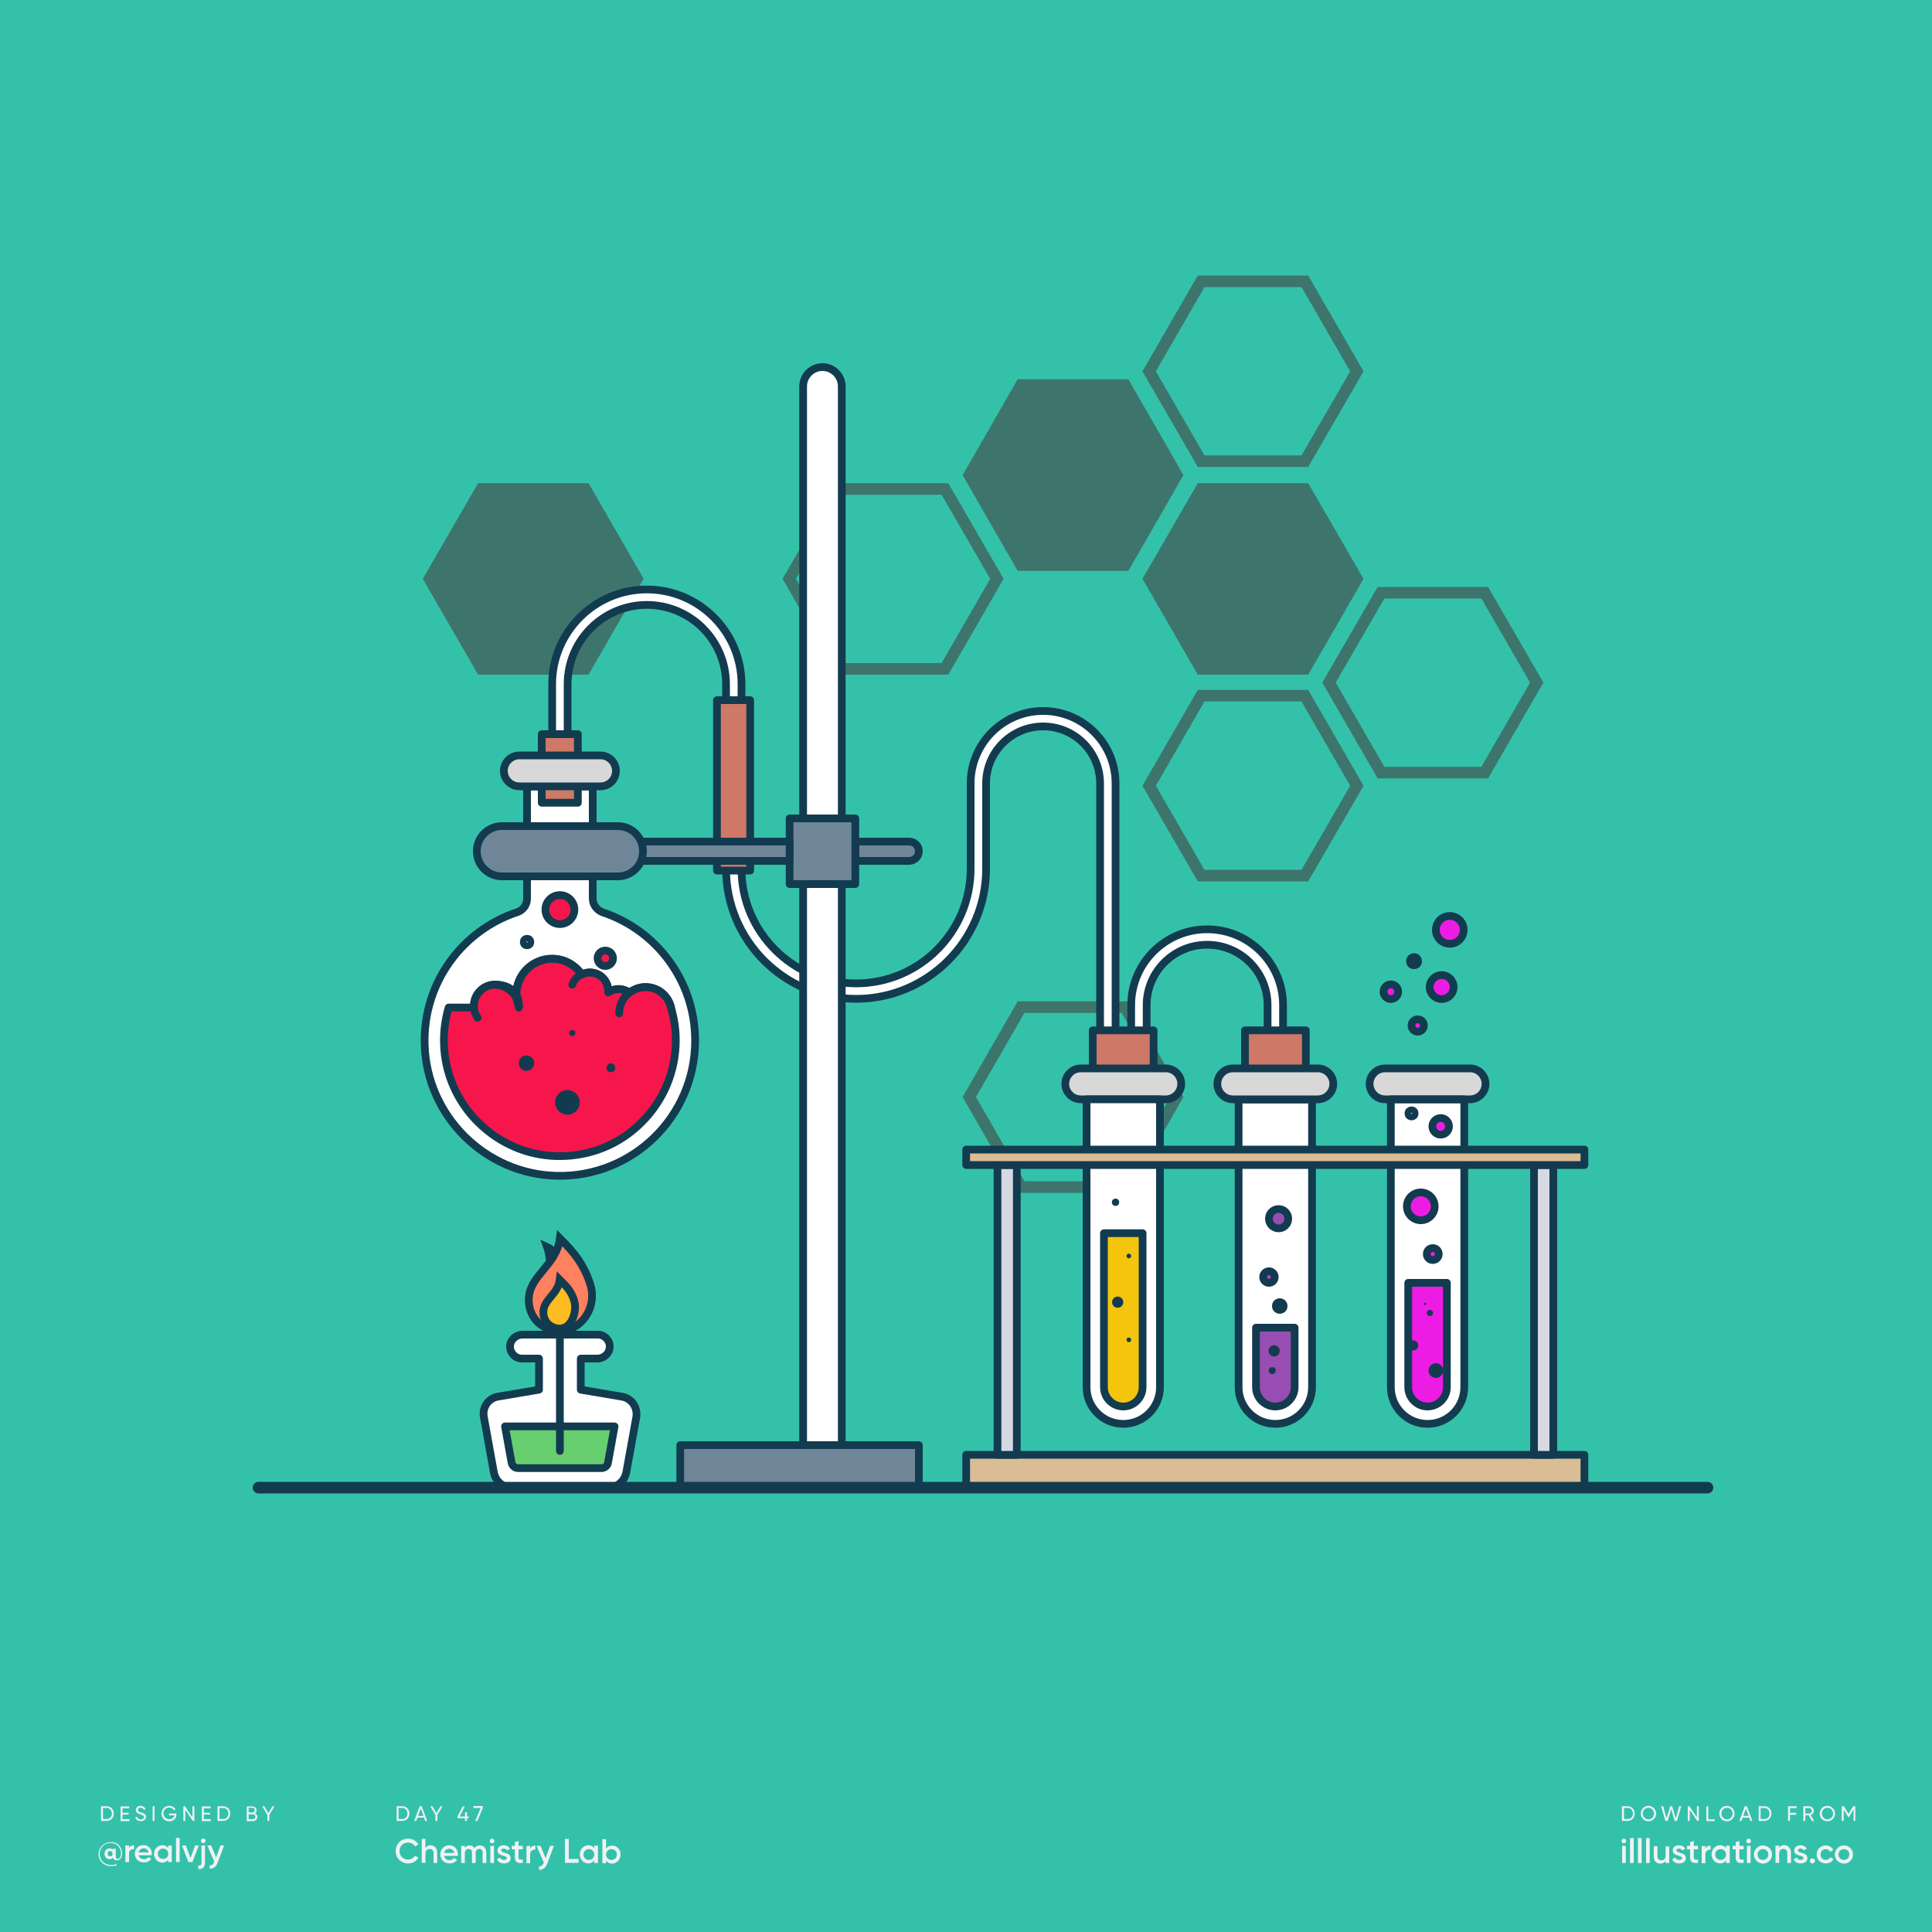 <?xml version="1.0" encoding="utf-8"?>
<!-- Generator: Adobe Illustrator 23.1.1, SVG Export Plug-In . SVG Version: 6.00 Build 0)  -->
<svg version="1.1" id="Layer_1" xmlns="http://www.w3.org/2000/svg" xmlns:xlink="http://www.w3.org/1999/xlink" x="0px" y="0px"
	 viewBox="0 0 1000 1000" style="enable-background:new 0 0 1000 1000;" xml:space="preserve">
<style type="text/css">
	.st0{fill:#34C1AA;}
	.st1{fill:#EEF2F4;}
	.st2{opacity:0.6;}
	.st3{fill:none;stroke:#424242;stroke-width:6;stroke-miterlimit:10;}
	.st4{fill:#424242;stroke:#424242;stroke-width:6;stroke-miterlimit:10;}
	.st5{fill:#FFFFFF;}
	.st6{fill:#D8D8D8;}
	.st7{fill:none;stroke:#133B4F;stroke-width:4;stroke-linecap:round;stroke-linejoin:round;stroke-miterlimit:10;}
	.st8{fill:#EC1CE4;}
	.st9{fill:#67CC70;}
	.st10{fill:#133B4F;}
	.st11{fill:#6F8699;}
	.st12{fill:#DABC95;}
	.st13{fill:#D6D9E2;}
	.st14{fill:none;stroke:#133B4F;stroke-width:4;stroke-miterlimit:10;}
	.st15{fill:#FF815F;}
	.st16{fill:#FFBB22;}
	.st17{fill:#67CF70;}
	.st18{fill:#F6164C;}
	.st19{fill:#CE7867;}
	.st20{fill:#984DB2;}
	.st21{fill:#F3C50D;}
	.st22{fill:none;stroke:#133B4F;stroke-width:6;stroke-linecap:round;stroke-linejoin:round;stroke-miterlimit:10;}
</style>
<rect id="XMLID_36_" class="st0" width="1000" height="1000"/>
<g>
	<g>
		<g>
			<path class="st1" d="M63.2,959.2c0,2.5-1.2,3.7-2.6,3.7c-1.1,0-1.9-0.5-2.1-1.4c-0.4,0.5-1,0.8-1.8,0.8c-1.5,0-2.6-1.2-2.6-2.8
				c0-1.6,1.1-2.8,2.6-2.8c0.7,0,1.2,0.3,1.6,0.7v-0.5h1.6v3.9c0,0.8,0.3,1.4,1,1.4c0.9,0,1.7-0.9,1.7-3c0-3-2.3-5.3-5.4-5.3
				c-3.1,0-5.6,2.4-5.6,5.7c0,3.3,2.5,5.7,5.9,5.7c1.1,0,2.1-0.2,2.9-0.4v0.6c-0.8,0.3-1.7,0.4-2.9,0.4c-3.7,0-6.5-2.6-6.5-6.2
				c0-3.4,2.7-6.2,6.2-6.2C61.1,953.3,63.2,956.4,63.2,959.2z M58.3,959.5c0-0.8-0.6-1.4-1.3-1.4c-0.8,0-1.3,0.5-1.3,1.4
				c0,0.8,0.6,1.3,1.3,1.3C57.8,960.9,58.3,960.3,58.3,959.5z"/>
		</g>
		<g>
			<path class="st1" d="M69.4,955.1v2c-1.2-0.1-2.6,0.5-2.6,2.4v4.3h-1.9v-8.6h1.9v1.4C67.3,955.5,68.3,955.1,69.4,955.1z"/>
		</g>
		<g>
			<path class="st1" d="M74.6,962.3c1,0,1.8-0.5,2.2-1.1l1.5,0.9c-0.8,1.2-2.1,1.9-3.8,1.9c-2.8,0-4.7-1.9-4.7-4.5
				c0-2.5,1.8-4.5,4.5-4.5c2.6,0,4.3,2.1,4.3,4.5c0,0.3,0,0.5-0.1,0.8h-6.8C72.1,961.6,73.2,962.3,74.6,962.3z M76.9,958.8
				c-0.3-1.5-1.3-2.1-2.5-2.1c-1.4,0-2.3,0.8-2.6,2.1H76.9z"/>
		</g>
		<g>
			<path class="st1" d="M88.9,955.2v8.6h-1.9v-1.2c-0.7,0.9-1.7,1.5-3,1.5c-2.3,0-4.3-2-4.3-4.5c0-2.6,1.9-4.5,4.3-4.5
				c1.3,0,2.3,0.5,3,1.4v-1.2H88.9z M87.1,959.5c0-1.6-1.2-2.7-2.7-2.7c-1.5,0-2.7,1.1-2.7,2.7c0,1.6,1.2,2.7,2.7,2.7
				C85.9,962.3,87.1,961.1,87.1,959.5z"/>
		</g>
		<g>
			<path class="st1" d="M91.1,951.3H93v12.5h-1.9V951.3z"/>
		</g>
		<g>
			<path class="st1" d="M102.9,955.2l-3.3,8.6h-2.1l-3.3-8.6h2l2.4,6.5l2.4-6.5H102.9z"/>
		</g>
		<g>
			<path class="st1" d="M104.2,955.2h1.9v8.9c0,2.4-1.2,3.5-3.5,3.3v-1.8c1.1,0.1,1.7-0.3,1.7-1.5V955.2z M104,952.8
				c0-0.7,0.5-1.2,1.2-1.2c0.7,0,1.2,0.5,1.2,1.2c0,0.6-0.5,1.2-1.2,1.2C104.5,954,104,953.4,104,952.8z"/>
		</g>
		<g>
			<path class="st1" d="M116,955.2l-3.3,8.8c-0.8,2.2-2.2,3.3-4.2,3.2v-1.7c1.2,0.1,1.9-0.5,2.3-1.7l0.1-0.2l-3.6-8.4h2l2.6,6.2
				l2.2-6.2H116z"/>
		</g>
	</g>
	<g>
		<path class="st1" d="M211.9,938.7c0,2.1-1.5,3.8-3.6,3.8h-3v-7.6h3C210.4,934.9,211.9,936.6,211.9,938.7z M210.9,938.7
			c0-1.6-1.1-2.9-2.6-2.9h-2v5.7h2C209.8,941.6,210.9,940.3,210.9,938.7z"/>
		<path class="st1" d="M219.5,940.8h-3.4l-0.6,1.7h-1.1l2.8-7.6h1.1l2.8,7.6h-1.1L219.5,940.8z M219.2,939.9l-1.4-3.8l-1.4,3.8
			H219.2z"/>
		<path class="st1" d="M226.4,939.4v3.1h-1v-3.1l-2.7-4.5h1.1l2.1,3.6l2.1-3.6h1.1L226.4,939.4z"/>
		<path class="st1" d="M242.6,941.1h-0.9v1.4h-1v-1.4h-3.9v-0.9l2.7-5.2h1.1l-2.7,5.2h2.8V938h1v2.2h0.9V941.1z"/>
		<path class="st1" d="M249.9,934.9v0.9l-2.8,6.7H246l2.8-6.7h-3.7v-1H249.9z"/>
	</g>
	<g>
		<path class="st1" d="M58.9,938.7c0,2.1-1.5,3.8-3.6,3.8h-3v-7.6h3C57.4,934.9,58.9,936.6,58.9,938.7z M57.9,938.7
			c0-1.6-1.1-2.9-2.6-2.9h-2v5.7h2C56.8,941.6,57.9,940.3,57.9,938.7z"/>
		<path class="st1" d="M67,941.6v1h-4.6v-7.6h4.5v1h-3.5v2.3h3.2v0.9h-3.2v2.4H67z"/>
		<path class="st1" d="M70,940.8l0.9-0.5c0.3,0.8,0.9,1.4,2,1.4c1.1,0,1.6-0.5,1.6-1.2c0-0.8-0.7-1-1.8-1.4
			c-1.2-0.4-2.4-0.8-2.4-2.2c0-1.4,1.1-2.2,2.4-2.2c1.3,0,2.2,0.7,2.6,1.7l-0.8,0.5c-0.3-0.7-0.8-1.2-1.7-1.2
			c-0.8,0-1.4,0.4-1.4,1.1c0,0.7,0.5,1,1.6,1.3c1.3,0.4,2.6,0.8,2.6,2.3c0,1.3-1.1,2.2-2.6,2.2C71.5,942.7,70.4,941.9,70,940.8z"/>
		<path class="st1" d="M80,934.9v7.6h-1v-7.6H80z"/>
		<path class="st1" d="M91.3,939.2c0,1.9-1.4,3.5-3.7,3.5c-2.4,0-4-1.8-4-4c0-2.2,1.7-4,4-4c1.4,0,2.7,0.8,3.3,1.8l-0.9,0.5
			c-0.4-0.8-1.4-1.4-2.4-1.4c-1.8,0-3,1.3-3,3c0,1.7,1.2,3,3,3c1.6,0,2.5-0.9,2.7-2h-2.8v-0.9h3.8V939.2z"/>
		<path class="st1" d="M100.6,934.9v7.6h-0.8l-3.9-5.7v5.7h-1v-7.6h0.8l3.9,5.7v-5.7H100.6z"/>
		<path class="st1" d="M109.1,941.6v1h-4.6v-7.6h4.5v1h-3.5v2.3h3.2v0.9h-3.2v2.4H109.1z"/>
		<path class="st1" d="M119.2,938.7c0,2.1-1.5,3.8-3.6,3.8h-3v-7.6h3C117.6,934.9,119.2,936.6,119.2,938.7z M118.2,938.7
			c0-1.6-1.1-2.9-2.6-2.9h-2v5.7h2C117.1,941.6,118.2,940.3,118.2,938.7z"/>
		<path class="st1" d="M133.2,940.4c0,1.2-1,2.2-2.2,2.2h-3.3v-7.6h3c1.2,0,2.1,0.9,2.1,2.1c0,0.7-0.3,1.2-0.8,1.6
			C132.7,938.9,133.2,939.5,133.2,940.4z M128.7,935.8v2.3h2c0.6,0,1.1-0.5,1.1-1.2c0-0.6-0.5-1.2-1.1-1.2H128.7z M132.2,940.3
			c0-0.7-0.5-1.2-1.2-1.2h-2.3v2.5h2.3C131.7,941.6,132.2,941,132.2,940.3z"/>
		<path class="st1" d="M139.4,939.4v3.1h-1v-3.1l-2.7-4.5h1.1l2.1,3.6l2.1-3.6h1.1L139.4,939.4z"/>
	</g>
	<g>
		<path class="st1" d="M204.8,958.1c0-3.6,2.7-6.4,6.5-6.4c2.3,0,4.3,1.2,5.3,3l-1.8,1c-0.7-1.2-2-2-3.6-2c-2.7,0-4.4,1.9-4.4,4.4
			s1.8,4.4,4.4,4.4c1.6,0,2.9-0.8,3.6-2l1.8,1c-1,1.8-3,3-5.3,3C207.5,964.5,204.8,961.7,204.8,958.1z"/>
		<path class="st1" d="M226.3,958.9v5.4h-1.9v-5.2c0-1.3-0.8-2.1-2-2.1c-1.3,0-2.2,0.7-2.2,2.5v4.7h-1.9v-12.4h1.9v4.7
			c0.6-0.9,1.5-1.4,2.7-1.4C224.9,955.2,226.3,956.6,226.3,958.9z"/>
		<path class="st1" d="M232.7,962.8c1.1,0,1.9-0.5,2.3-1.1l1.6,0.9c-0.8,1.2-2.1,1.9-3.9,1.9c-2.9,0-4.8-2-4.8-4.7
			c0-2.6,1.9-4.7,4.7-4.7c2.6,0,4.4,2.1,4.4,4.7c0,0.3,0,0.5-0.1,0.8h-7C230.2,962.1,231.3,962.8,232.7,962.8z M235.1,959.1
			c-0.3-1.5-1.4-2.2-2.5-2.2c-1.4,0-2.4,0.8-2.7,2.2H235.1z"/>
		<path class="st1" d="M251.7,958.8v5.5h-1.9v-5.4c0-1.2-0.7-1.9-1.7-1.9c-1.1,0-1.9,0.7-1.9,2.3v5h-1.9v-5.4c0-1.2-0.6-1.9-1.7-1.9
			c-1.1,0-2,0.7-2,2.3v5h-1.9v-8.9h1.9v1.1c0.6-0.9,1.4-1.3,2.5-1.3c1.2,0,2,0.5,2.5,1.4c0.6-0.9,1.5-1.4,2.7-1.4
			C250.4,955.2,251.7,956.6,251.7,958.8z"/>
		<path class="st1" d="M253.5,952.9c0-0.7,0.5-1.2,1.2-1.2c0.7,0,1.2,0.5,1.2,1.2c0,0.7-0.5,1.2-1.2,1.2
			C254.1,954.1,253.5,953.6,253.5,952.9z M253.8,955.4h1.9v8.9h-1.9V955.4z"/>
		<path class="st1" d="M264.3,961.8c0,1.8-1.5,2.7-3.5,2.7c-1.8,0-3-0.8-3.6-2.1l1.6-1c0.3,0.8,1,1.3,2,1.3c0.8,0,1.5-0.3,1.5-1
			c0-1.6-4.8-0.7-4.8-3.9c0-1.7,1.4-2.7,3.2-2.7c1.5,0,2.7,0.7,3.3,1.8l-1.6,0.9c-0.3-0.7-0.9-1-1.7-1c-0.7,0-1.3,0.3-1.3,0.9
			C259.6,959.5,264.3,958.5,264.3,961.8z"/>
		<path class="st1" d="M268.4,957.3v4.2c0,1.1,0.7,1.1,2.2,1v1.7c-2.9,0.4-4.1-0.5-4.1-2.8v-4.2h-1.6v-1.8h1.6v-1.9l1.9-0.6v2.5h2.2
			v1.8H268.4z"/>
		<path class="st1" d="M277.1,955.3v2.1c-1.3-0.1-2.7,0.5-2.7,2.5v4.5h-1.9v-8.9h1.9v1.5C274.9,955.7,275.9,955.3,277.1,955.3z"/>
		<path class="st1" d="M286.7,955.4l-3.4,9.1c-0.8,2.2-2.3,3.4-4.3,3.3V966c1.2,0.1,1.9-0.6,2.4-1.7l0.1-0.2l-3.8-8.7h2.1l2.6,6.4
			l2.3-6.4H286.7z"/>
		<path class="st1" d="M299.5,962.3v1.9h-7.1v-12.4h2v10.4H299.5z"/>
		<path class="st1" d="M309.5,955.4v8.9h-1.9V963c-0.7,0.9-1.7,1.5-3.1,1.5c-2.4,0-4.4-2-4.4-4.7c0-2.6,2-4.7,4.4-4.7
			c1.4,0,2.4,0.6,3.1,1.5v-1.3H309.5z M307.6,959.9c0-1.6-1.2-2.8-2.8-2.8c-1.6,0-2.8,1.2-2.8,2.8c0,1.6,1.2,2.8,2.8,2.8
			C306.4,962.7,307.6,961.5,307.6,959.9z"/>
		<path class="st1" d="M321.2,959.9c0,2.6-2,4.7-4.4,4.7c-1.4,0-2.4-0.6-3.1-1.5v1.3h-1.9v-12.4h1.9v4.8c0.7-0.9,1.7-1.5,3.1-1.5
			C319.2,955.2,321.2,957.2,321.2,959.9z M319.3,959.9c0-1.6-1.2-2.8-2.8-2.8c-1.6,0-2.8,1.2-2.8,2.8c0,1.6,1.2,2.8,2.8,2.8
			C318.1,962.7,319.3,961.5,319.3,959.9z"/>
	</g>
	<g>
		<g>
			<g>
				<path class="st1" d="M846.1,938.7c0,2.1-1.5,3.8-3.6,3.8h-3v-7.6h3C844.6,934.9,846.1,936.6,846.1,938.7z M845.2,938.7
					c0-1.6-1.1-2.9-2.6-2.9h-2v5.7h2C844.1,941.6,845.2,940.3,845.2,938.7z"/>
			</g>
			<g>
				<path class="st1" d="M849.3,938.7c0-2.2,1.7-4,3.9-4c2.2,0,4,1.8,4,4c0,2.2-1.7,4-4,4C851,942.7,849.3,940.9,849.3,938.7z
					 M856.1,938.7c0-1.7-1.3-3-2.9-3c-1.7,0-2.9,1.3-2.9,3c0,1.7,1.3,3,2.9,3C854.9,941.7,856.1,940.4,856.1,938.7z"/>
			</g>
			<g>
				<path class="st1" d="M859.8,934.9h1.1l1.7,6.3l1.9-6.3h1l1.9,6.3l1.7-6.3h1.1l-2.2,7.6h-1.2l-1.8-6.1l-1.8,6.1H862L859.8,934.9z
					"/>
			</g>
			<g>
				<path class="st1" d="M879.3,934.9v7.6h-0.8l-3.9-5.7v5.7h-1v-7.6h0.8l3.9,5.7v-5.7H879.3z"/>
			</g>
			<g>
				<path class="st1" d="M887.5,941.6v1h-4.3v-7.6h1v6.7H887.5z"/>
			</g>
			<g>
				<path class="st1" d="M889.9,938.7c0-2.2,1.7-4,3.9-4c2.2,0,4,1.8,4,4c0,2.2-1.7,4-4,4C891.6,942.7,889.9,940.9,889.9,938.7z
					 M896.8,938.7c0-1.7-1.3-3-2.9-3c-1.7,0-2.9,1.3-2.9,3c0,1.7,1.3,3,2.9,3C895.5,941.7,896.8,940.4,896.8,938.7z"/>
			</g>
			<g>
				<path class="st1" d="M905.4,940.8H902l-0.6,1.7h-1.1l2.8-7.6h1.1l2.8,7.6H906L905.4,940.8z M905.1,939.9l-1.4-3.8l-1.4,3.8
					H905.1z"/>
			</g>
			<g>
				<path class="st1" d="M916.9,938.7c0,2.1-1.5,3.8-3.6,3.8h-3v-7.6h3C915.4,934.9,916.9,936.6,916.9,938.7z M915.9,938.7
					c0-1.6-1.1-2.9-2.6-2.9h-2v5.7h2C914.9,941.6,915.9,940.3,915.9,938.7z"/>
			</g>
			<g>
				<path class="st1" d="M926.5,935.8v2.5h3.2v1h-3.2v3.2h-1v-7.6h4.4v1H926.5z"/>
			</g>
			<g>
				<path class="st1" d="M936.2,939.6h-1.8v2.9h-1v-7.6h3c1.3,0,2.4,1.1,2.4,2.4c0,1-0.7,1.9-1.6,2.2l1.8,3.1h-1.1L936.2,939.6z
					 M934.4,938.7h2c0.8,0,1.4-0.6,1.4-1.4c0-0.8-0.6-1.4-1.4-1.4h-2V938.7z"/>
			</g>
			<g>
				<path class="st1" d="M941.9,938.7c0-2.2,1.7-4,3.9-4c2.2,0,4,1.8,4,4c0,2.2-1.7,4-4,4C943.6,942.7,941.9,940.9,941.9,938.7z
					 M948.8,938.7c0-1.7-1.3-3-2.9-3c-1.7,0-2.9,1.3-2.9,3c0,1.7,1.3,3,2.9,3C947.5,941.7,948.8,940.4,948.8,938.7z"/>
			</g>
			<g>
				<path class="st1" d="M960.4,942.5h-1v-6l-2.5,4.2h-0.1l-2.5-4.1v5.9h-1v-7.6h1.1l2.4,4l2.4-4h1.1V942.5z"/>
			</g>
		</g>
		<g>
			<g>
				<path class="st1" d="M839.3,952.9c0-0.7,0.5-1.2,1.2-1.2c0.7,0,1.2,0.5,1.2,1.2c0,0.7-0.5,1.2-1.2,1.2
					C839.9,954.1,839.3,953.6,839.3,952.9z M839.6,955.4h1.9v8.9h-1.9V955.4z"/>
			</g>
			<g>
				<path class="st1" d="M843.7,951.4h1.9v12.9h-1.9V951.4z"/>
			</g>
			<g>
				<path class="st1" d="M847.8,951.4h1.9v12.9h-1.9V951.4z"/>
			</g>
			<g>
				<path class="st1" d="M852,951.4h1.9v12.9H852V951.4z"/>
			</g>
			<g>
				<path class="st1" d="M864,955.4v8.9h-1.9v-1.1c-0.6,0.9-1.5,1.4-2.7,1.4c-2,0-3.4-1.3-3.4-3.6v-5.4h1.9v5.2c0,1.3,0.8,2.1,2,2.1
					c1.3,0,2.2-0.7,2.2-2.5v-4.7H864z"/>
			</g>
			<g>
				<path class="st1" d="M872.6,961.8c0,1.8-1.5,2.7-3.5,2.7c-1.8,0-3-0.8-3.6-2.1l1.6-1c0.3,0.8,1,1.3,2,1.3c0.8,0,1.5-0.3,1.5-1
					c0-1.6-4.8-0.7-4.8-3.9c0-1.7,1.4-2.7,3.2-2.7c1.5,0,2.7,0.7,3.3,1.8l-1.6,0.9c-0.3-0.7-0.9-1-1.7-1c-0.7,0-1.3,0.3-1.3,0.9
					C867.9,959.5,872.6,958.5,872.6,961.8z"/>
			</g>
			<g>
				<path class="st1" d="M876.7,957.3v4.2c0,1.1,0.7,1.1,2.2,1v1.7c-2.9,0.4-4.1-0.5-4.1-2.8v-4.2h-1.6v-1.8h1.6v-1.9l1.9-0.6v2.5
					h2.2v1.8H876.7z"/>
			</g>
			<g>
				<path class="st1" d="M885.4,955.3v2.1c-1.3-0.1-2.7,0.5-2.7,2.5v4.5h-1.9v-8.9h1.9v1.5C883.2,955.7,884.2,955.3,885.4,955.3z"/>
			</g>
			<g>
				<path class="st1" d="M895.3,955.4v8.9h-1.9V963c-0.7,0.9-1.7,1.5-3.1,1.5c-2.4,0-4.4-2-4.4-4.7c0-2.6,2-4.7,4.4-4.7
					c1.4,0,2.4,0.6,3.1,1.5v-1.3H895.3z M893.4,959.9c0-1.6-1.2-2.8-2.8-2.8c-1.6,0-2.8,1.2-2.8,2.8c0,1.6,1.2,2.8,2.8,2.8
					C892.2,962.7,893.4,961.5,893.4,959.9z"/>
			</g>
			<g>
				<path class="st1" d="M900.3,957.3v4.2c0,1.1,0.7,1.1,2.2,1v1.7c-2.9,0.4-4.1-0.5-4.1-2.8v-4.2h-1.6v-1.8h1.6v-1.9l1.9-0.6v2.5
					h2.2v1.8H900.3z"/>
			</g>
			<g>
				<path class="st1" d="M903.9,952.9c0-0.7,0.5-1.2,1.2-1.2c0.7,0,1.2,0.5,1.2,1.2c0,0.7-0.5,1.2-1.2,1.2
					C904.5,954.1,903.9,953.6,903.9,952.9z M904.2,955.4h1.9v8.9h-1.9V955.4z"/>
			</g>
			<g>
				<path class="st1" d="M907.8,959.9c0-2.6,2.1-4.7,4.7-4.7c2.6,0,4.7,2,4.7,4.7c0,2.6-2.1,4.7-4.7,4.7
					C909.9,964.5,907.8,962.5,907.8,959.9z M915.3,959.9c0-1.6-1.2-2.8-2.8-2.8c-1.6,0-2.8,1.2-2.8,2.8c0,1.6,1.2,2.8,2.8,2.8
					C914.1,962.7,915.3,961.5,915.3,959.9z"/>
			</g>
			<g>
				<path class="st1" d="M927,958.9v5.4h-1.9v-5.2c0-1.3-0.8-2.1-2-2.1c-1.3,0-2.2,0.7-2.2,2.5v4.7h-1.9v-8.9h1.9v1.1
					c0.6-0.9,1.5-1.4,2.7-1.4C925.5,955.2,927,956.6,927,958.9z"/>
			</g>
			<g>
				<path class="st1" d="M935.5,961.8c0,1.8-1.5,2.7-3.5,2.7c-1.8,0-3-0.8-3.6-2.1l1.6-1c0.3,0.8,1,1.3,2,1.3c0.8,0,1.5-0.3,1.5-1
					c0-1.6-4.8-0.7-4.8-3.9c0-1.7,1.4-2.7,3.2-2.7c1.5,0,2.7,0.7,3.3,1.8l-1.6,0.9c-0.3-0.7-0.9-1-1.7-1c-0.7,0-1.3,0.3-1.3,0.9
					C930.7,959.5,935.5,958.5,935.5,961.8z"/>
			</g>
			<g>
				<path class="st1" d="M936.8,963.2c0-0.7,0.6-1.3,1.3-1.3c0.7,0,1.3,0.6,1.3,1.3c0,0.7-0.6,1.3-1.3,1.3
					C937.4,964.5,936.8,963.9,936.8,963.2z"/>
			</g>
			<g>
				<path class="st1" d="M940.3,959.9c0-2.6,2-4.7,4.7-4.7c1.7,0,3.2,0.9,3.9,2.3l-1.6,1c-0.4-0.8-1.3-1.4-2.3-1.4
					c-1.6,0-2.7,1.2-2.7,2.8c0,1.6,1.2,2.8,2.7,2.8c1.1,0,1.9-0.5,2.4-1.4l1.6,0.9c-0.7,1.4-2.2,2.3-4,2.3
					C942.3,964.5,940.3,962.5,940.3,959.9z"/>
			</g>
			<g>
				<path class="st1" d="M949.7,959.9c0-2.6,2.1-4.7,4.7-4.7c2.6,0,4.7,2,4.7,4.7c0,2.6-2.1,4.7-4.7,4.7
					C951.8,964.5,949.7,962.5,949.7,959.9z M957.2,959.9c0-1.6-1.2-2.8-2.8-2.8s-2.8,1.2-2.8,2.8c0,1.6,1.2,2.8,2.8,2.8
					S957.2,961.5,957.2,959.9z"/>
			</g>
		</g>
	</g>
</g>
<g id="XMLID_1_">
	<g id="XMLID_52_" class="st2">
		<g id="XMLID_240_">
			<g id="XMLID_242_">
				<g id="XMLID_251_">
					<polygon id="XMLID_252_" class="st3" points="714.8,399.9 687.9,353.3 714.8,306.8 768.5,306.8 795.4,353.3 768.5,399.9 					
						"/>
				</g>
			</g>
		</g>
		<g id="XMLID_216_">
			<g id="XMLID_223_">
				<g id="XMLID_230_">
					<polygon id="XMLID_231_" class="st4" points="621.7,346.2 594.8,299.6 621.7,253.1 675.4,253.1 702.3,299.6 675.4,346.2 					
						"/>
				</g>
				<g id="XMLID_228_">
					<polygon id="XMLID_229_" class="st3" points="621.7,238.7 594.8,192.2 621.7,145.6 675.4,145.6 702.3,192.2 675.4,238.7 					
						"/>
				</g>
			</g>
			<g id="XMLID_217_">
				<g id="XMLID_218_">
					<polygon id="XMLID_219_" class="st4" points="528.5,292.5 501.7,245.9 528.5,199.3 582.3,199.3 609.1,245.9 582.3,292.5 					
						"/>
				</g>
			</g>
		</g>
		<g id="XMLID_205_">
			<g id="XMLID_209_">
				<g id="XMLID_212_">
					<polygon id="XMLID_213_" class="st3" points="435.4,346.2 408.5,299.6 435.4,253.1 489.1,253.1 516,299.6 489.1,346.2 					"/>
				</g>
			</g>
		</g>
		<g id="XMLID_194_">
			<g id="XMLID_196_">
				<g id="XMLID_199_">
					<polygon id="XMLID_200_" class="st4" points="249.2,346.2 222.3,299.6 249.2,253.1 302.9,253.1 329.7,299.6 302.9,346.2 					
						"/>
				</g>
			</g>
		</g>
	</g>
	<g id="XMLID_3_" class="st2">
		<g id="XMLID_138_">
			<g id="XMLID_189_">
				<g id="XMLID_190_">
					<polygon id="XMLID_191_" class="st3" points="621.7,453.2 594.8,406.7 621.7,360.1 675.4,360.1 702.3,406.7 675.4,453.2 					
						"/>
				</g>
			</g>
			<g id="XMLID_141_">
				<g id="XMLID_183_">
					<polygon id="XMLID_187_" class="st3" points="528.5,614.4 501.7,567.8 528.5,521.3 582.3,521.3 609.1,567.8 582.3,614.4 					
						"/>
				</g>
			</g>
		</g>
	</g>
</g>
<g>
	<path id="XMLID_116_" class="st5" d="M738.9,737L738.9,737c-10.5,0-19-8.5-19-19V569h38v149C757.9,728.5,749.4,737,738.9,737z"/>
	<path id="XMLID_114_" class="st6" d="M760.9,553h-44c-4.4,0-8,3.6-8,8l0,0c0,4.4,3.6,8,8,8h44c4.4,0,8-3.6,8-8l0,0
		C768.9,556.6,765.3,553,760.9,553z"/>
	<path id="XMLID_25_" class="st7" d="M738.9,737L738.9,737c-10.5,0-19-8.5-19-19V569h38v149C757.9,728.5,749.4,737,738.9,737z"/>
	<path id="XMLID_24_" class="st7" d="M760.9,553h-44c-4.4,0-8,3.6-8,8l0,0c0,4.4,3.6,8,8,8h44c4.4,0,8-3.6,8-8l0,0
		C768.9,556.6,765.3,553,760.9,553z"/>
	<path id="XMLID_113_" class="st8" d="M728.9,664v54c0,5.5,4.5,10,10,10s10-4.5,10-10v-54H728.9z"/>
	<path id="XMLID_107_" class="st7" d="M728.9,664v54c0,5.5,4.5,10,10,10s10-4.5,10-10v-54H728.9z"/>
	<circle id="XMLID_143_" class="st8" cx="719.9" cy="513.3" r="3.8"/>
	<circle id="XMLID_145_" class="st8" cx="733.8" cy="530.8" r="3.2"/>
	<circle id="XMLID_148_" class="st8" cx="750.4" cy="481.3" r="7.2"/>
	<circle id="XMLID_149_" class="st8" cx="746.2" cy="510.9" r="6.2"/>
	<circle id="XMLID_129_" class="st7" cx="719.9" cy="513.3" r="3.8"/>
	<circle id="XMLID_128_" class="st7" cx="733.8" cy="530.8" r="3.2"/>
	<circle id="XMLID_127_" class="st7" cx="731.9" cy="497.5" r="2.1"/>
	<circle id="XMLID_119_" class="st7" cx="750.4" cy="481.3" r="7.2"/>
	<circle id="XMLID_117_" class="st7" cx="746.2" cy="510.9" r="6.2"/>
	<circle id="XMLID_140_" class="st8" cx="735.4" cy="624.4" r="7.2"/>
	<circle id="XMLID_134_" class="st7" cx="735.4" cy="624.4" r="7.2"/>
	<circle id="XMLID_153_" class="st8" cx="741.6" cy="649.1" r="3.1"/>
	<circle id="XMLID_151_" class="st7" cx="741.6" cy="649.1" r="3.1"/>
	<circle id="XMLID_165_" class="st8" cx="745.7" cy="583" r="4.3"/>
	<circle id="XMLID_162_" class="st7" cx="745.7" cy="583" r="4.3"/>
	<circle id="XMLID_169_" class="st9" cx="730.6" cy="576.3" r="1.6"/>
	<circle id="XMLID_167_" class="st7" cx="730.6" cy="576.3" r="1.6"/>
	<circle id="XMLID_160_" class="st10" cx="740.1" cy="679.6" r="1.6"/>
	<circle id="XMLID_156_" class="st10" cx="731.5" cy="696.4" r="2.6"/>
	<circle id="XMLID_158_" class="st10" cx="743.2" cy="709.4" r="3.8"/>
	<circle id="XMLID_159_" class="st10" cx="737.6" cy="674.9" r="0.6"/>
</g>
<path id="XMLID_76_" class="st5" d="M573.4,604c-2.2,0-4-1.8-4-4V405.5c0-16.3-13.2-29.5-29.5-29.5c-16.3,0-29.5,13.2-29.5,29.5
	v44.2c0,37.1-30.2,67.3-67.3,67.3s-67.3-30.2-67.3-67.3v-95.6c0-22.6-18.4-41-41-41c-22.6,0-41,18.4-41,41V395c0,2.2-1.8,4-4,4
	s-4-1.8-4-4v-40.9c0-27,22-49,49-49c27,0,49,22,49,49v95.6c0,32.7,26.6,59.3,59.3,59.3c32.7,0,59.3-26.6,59.3-59.3v-44.2
	c0-20.7,16.8-37.5,37.5-37.5c20.7,0,37.5,16.8,37.5,37.5V600C577.4,602.2,575.6,604,573.4,604z"/>
<path id="XMLID_33_" class="st7" d="M573.4,604c-2.2,0-4-1.8-4-4V405.5c0-16.3-13.2-29.5-29.5-29.5c-16.3,0-29.5,13.2-29.5,29.5
	v44.2c0,37.1-30.2,67.3-67.3,67.3s-67.3-30.2-67.3-67.3v-95.6c0-22.6-18.4-41-41-41c-22.6,0-41,18.4-41,41V395c0,2.2-1.8,4-4,4
	s-4-1.8-4-4v-40.9c0-27,22-49,49-49c27,0,49,22,49,49v95.6c0,32.7,26.6,59.3,59.3,59.3c32.7,0,59.3-26.6,59.3-59.3v-44.2
	c0-20.7,16.8-37.5,37.5-37.5c20.7,0,37.5,16.8,37.5,37.5V600C577.4,602.2,575.6,604,573.4,604z"/>
<path id="XMLID_38_" class="st5" d="M435.7,770h-20V200c0-5.5,4.5-10,10-10h0c5.5,0,10,4.5,10,10V770z"/>
<path id="XMLID_8_" class="st7" d="M435.7,770h-20V200c0-5.5,4.5-10,10-10h0c5.5,0,10,4.5,10,10V770z"/>
<path id="XMLID_49_" class="st11" d="M470.6,445.6h-27.8v-10h27.8c2.8,0,5,2.2,5,5l0,0C475.6,443.3,473.3,445.6,470.6,445.6z"/>
<path id="XMLID_14_" class="st7" d="M470.6,445.6h-27.8v-10h27.8c2.8,0,5,2.2,5,5l0,0C475.6,443.3,473.3,445.6,470.6,445.6z"/>
<g>
	<rect id="XMLID_109_" x="500.1" y="753" class="st12" width="320" height="17"/>
	<rect id="XMLID_18_" x="500.1" y="753" class="st7" width="320" height="17"/>
</g>
<rect id="XMLID_106_" x="516.3" y="603" class="st13" width="10" height="150"/>
<rect id="XMLID_20_" x="516.3" y="603" class="st7" width="10" height="150"/>
<rect id="XMLID_108_" x="794" y="603" class="st13" width="10" height="150"/>
<rect id="XMLID_27_" x="794" y="603" class="st7" width="10" height="150"/>
<path id="XMLID_34_" class="st14" d="M285.2,659.1c0,0-0.4-9.3-2-13.7c4.7,2.1,9.1,11.7,9.1,11.7L285.2,659.1z"/>
<rect id="XMLID_51_" x="352.1" y="748" class="st11" width="123.5" height="22"/>
<rect id="XMLID_35_" x="352.1" y="748" class="st7" width="123.5" height="22"/>
<g>
	<path id="XMLID_64_" class="st5" d="M321.9,722.9l-21.3-3.6v-16.1h8.5c3.4,0,6.4-2.6,6.5-6c0.1-3.5-2.7-6.4-6.2-6.4h-38.9
		c-3.4,0-6.4,2.6-6.5,6c-0.1,3.5,2.7,6.4,6.2,6.4h8.8v16.1l-21.3,3.6c-4.8,0.8-8.1,5.4-7.3,10.3l5.2,28.8c0.8,4.7,4.9,8.1,9.7,8.1
		h49.2c4.7,0,8.8-3.4,9.7-8.1l5.2-28.8C330,728.3,326.8,723.7,321.9,722.9z"/>
	<path id="XMLID_32_" class="st7" d="M321.9,722.9l-21.3-3.6v-16.1h8.5c3.4,0,6.4-2.6,6.5-6c0.1-3.5-2.7-6.4-6.2-6.4h-38.9
		c-3.4,0-6.4,2.6-6.5,6c-0.1,3.5,2.7,6.4,6.2,6.4h8.8v16.1l-21.3,3.6c-4.8,0.8-8.1,5.4-7.3,10.3l5.2,28.8c0.8,4.7,4.9,8.1,9.7,8.1
		h49.2c4.7,0,8.8-3.4,9.7-8.1l5.2-28.8C330,728.3,326.8,723.7,321.9,722.9z"/>
	<path id="XMLID_65_" class="st15" d="M305.6,665c-4.1-13.2-12.3-20.4-15.8-24c-1.9,15-17.6,19.7-16,33.8
		c1.3,11.5,12.3,15,17.7,14.1C302.8,687,308.8,675.2,305.6,665z"/>
	<path id="XMLID_31_" class="st14" d="M305.6,665c-4.1-13.2-12.3-20.4-15.8-24c-1.9,15-17.6,19.7-16,33.8
		c1.3,11.5,12.3,15,17.7,14.1C302.8,687,308.8,675.2,305.6,665z"/>
	<path id="XMLID_66_" class="st16" d="M296.5,675.2c-1.6-7.1-5-10.7-6.8-12.6c-1,7.9-9.2,10.3-8.4,17.7c0.7,6.1,6.5,7.9,9.3,7.4
		C296.5,686.7,297.4,679.3,296.5,675.2z"/>
	<path id="XMLID_30_" class="st14" d="M297.4,674.1c-1.6-6.7-5.9-9.7-7.7-11.6c-1,7.9-9.2,10.3-8.4,17.7c0.7,6.1,6.5,7.9,9.3,7.4
		C296.5,686.7,298.4,678.3,297.4,674.1z"/>
	<path id="XMLID_67_" class="st17" d="M261.4,738.3l3.4,18.8c0.3,1.6,1.7,2.8,3.4,2.8h43.1c1.7,0,3.1-1.2,3.4-2.8l3.4-18.8H261.4z"
		/>
	<path id="XMLID_70_" class="st7" d="M261.4,738.3l3.4,18.8c0.3,1.6,1.7,2.8,3.4,2.8h43.1c1.7,0,3.1-1.2,3.4-2.8l3.4-18.8H261.4z"/>
	<line id="XMLID_69_" class="st7" x1="289.8" y1="690.8" x2="289.8" y2="751"/>
</g>
<g>
	<path id="XMLID_12_" class="st5" d="M306.8,465.1v-58h-34v58c0,3.2-2,6-5,7c-28.5,9.4-48.9,36.6-48,68.5c1,37,31.3,67.1,68.3,68
		c39.4,0.9,71.7-30.8,71.7-70c0-30.9-20.1-57.2-47.9-66.4C308.8,471,306.8,468.2,306.8,465.1z"/>
	<path id="XMLID_43_" class="st7" d="M306.8,465.1v-58h-34v58c0,3.2-2,6-5,7c-28.5,9.4-48.9,36.6-48,68.5c1,37,31.3,67.1,68.3,68
		c39.4,0.9,71.7-30.8,71.7-70c0-30.9-20.1-57.2-47.9-66.4C308.8,471,306.8,468.2,306.8,465.1z"/>
	<path id="XMLID_45_" class="st18" d="M347.3,521.5L347.3,521.5c-1.4-6.1-6.8-10.6-13.2-10.6c-3.1,0-6,1.1-8.3,2.9
		c-1.6-1.1-3.5-1.8-5.6-1.8c-2,0-3.9,0.6-5.4,1.7c0-0.3,0-0.5,0-0.8c0-5.3-4.3-9.5-9.5-9.5c-1.5,0-2.9,0.4-4.2,1
		c-3.3-4.9-8.9-8.1-15.3-8.1c-10.2,0-18.5,8.3-18.5,18.5c0,2.4,1.3,6.8,1.3,6.8c0-0.3,0,0,0-0.3c0-6.1-6.3-11.6-12.3-11.6
		s-11,4.9-11,11c0,0.3,0,0.6,0,0.8h-13.1c-1.7,5.9-2.6,12.2-2.4,18.7c0.4,15.3,6.7,29.8,17.7,40.7c11,10.9,25.5,17.2,40.8,17.5
		c0.5,0,1,0,1.5,0c0,0,0,0,0,0c16,0,31.1-6.2,42.4-17.6c11.3-11.3,17.6-26.4,17.6-42.4C349.8,532.6,348.9,526.9,347.3,521.5z"/>
	<path id="XMLID_60_" class="st7" d="M347.3,521.5L347.3,521.5c-1.4-6.1-6.8-10.6-13.2-10.6c-3.1,0-6,1.1-8.3,2.9
		c-1.6-1.1-3.5-1.8-5.6-1.8c-2,0-3.9,0.6-5.4,1.7c0-0.3,0-0.5,0-0.8c0-5.3-4.3-9.5-9.5-9.5c-1.5,0-2.9,0.4-4.2,1
		c-3.3-4.9-8.9-8.1-15.3-8.1c-10.2,0-18.5,8.3-18.5,18.5c0,2.4,1.3,6.8,1.3,6.8c0-0.3,0,0,0-0.3c0-6.1-6.3-11.6-12.3-11.6
		s-11,4.9-11,11c0,0.3,0,0.6,0,0.8h-13.1c-1.7,5.9-2.6,12.2-2.4,18.7c0.4,15.3,6.7,29.8,17.7,40.7c11,10.9,25.5,17.2,40.8,17.5
		c0.5,0,1,0,1.5,0c0,0,0,0,0,0c16,0,31.1-6.2,42.4-17.6c11.3-11.3,17.6-26.4,17.6-42.4C349.8,532.6,348.9,526.9,347.3,521.5z"/>
	<path id="XMLID_41_" class="st7" d="M247.2,526.8c-1.2-1.8-1.9-3.9-1.9-6.2c0-6.1,4.9-11,11-11c6.1,0,12.3,3,12.3,11"/>
	<path id="XMLID_44_" class="st7" d="M267.4,517.2c-0.1-0.8-0.2-1.7-0.2-2.5c0-10.2,8.3-18.5,18.5-18.5c6.4,0,12,3.2,15.3,8.1"/>
	<path id="XMLID_47_" class="st7" d="M296.2,509.7c0.8-2.4,2.6-4.3,4.8-5.4"/>
	<path id="XMLID_50_" class="st7" d="M301.1,504.3c1.3-0.6,2.7-1,4.2-1c5.3,0,9.5,4.3,9.5,9.5"/>
	<path id="XMLID_53_" class="st7" d="M316.2,512.8c1.2-0.6,2.6-0.9,4-0.9c2.1,0,4,0.7,5.6,1.8"/>
	<path id="XMLID_59_" class="st7" d="M320.5,524.5c0-4.4,2-8.2,5.2-10.7"/>
	<path id="XMLID_56_" class="st7" d="M325.8,513.8c2.3-1.8,5.2-2.9,8.3-2.9c6.5,0,11.9,4.5,13.2,10.6"/>
	<rect id="XMLID_63_" x="280.4" y="380" class="st19" width="18.7" height="35.5"/>
	<rect id="XMLID_62_" x="280.4" y="380" class="st7" width="18.7" height="35.5"/>
	<path id="XMLID_13_" class="st6" d="M310.8,407h-42c-4.4,0-8-3.6-8-8v0c0-4.4,3.6-8,8-8h42c4.4,0,8,3.6,8,8v0
		C318.8,403.5,315.2,407,310.8,407z"/>
	<path id="XMLID_15_" class="st7" d="M310.8,407h-42c-4.4,0-8-3.6-8-8v0c0-4.4,3.6-8,8-8h42c4.4,0,8,3.6,8,8v0
		C318.8,403.5,315.2,407,310.8,407z"/>
	<circle id="XMLID_71_" class="st18" cx="289.8" cy="470.8" r="7.5"/>
	<circle id="XMLID_68_" class="st14" cx="289.8" cy="470.8" r="7.5"/>
	<circle id="XMLID_72_" class="st18" cx="313.3" cy="496" r="4"/>
	<circle id="XMLID_73_" class="st7" cx="313.3" cy="496" r="4"/>
	<circle id="XMLID_74_" class="st7" cx="272.8" cy="487.6" r="1.7"/>
	<circle id="XMLID_75_" class="st10" cx="272.5" cy="550.3" r="4"/>
	<circle id="XMLID_78_" class="st10" cx="293.7" cy="570.6" r="6.4"/>
	<circle id="XMLID_82_" class="st10" cx="316.2" cy="552.7" r="2.3"/>
	<circle id="XMLID_81_" class="st10" cx="296.2" cy="534.7" r="1.6"/>
</g>
<rect id="XMLID_87_" x="408.7" y="423.6" class="st11" width="34" height="34"/>
<rect id="XMLID_9_" x="408.7" y="423.6" class="st7" width="34" height="34"/>
<g id="XMLID_90_">
	<path id="XMLID_92_" class="st5" d="M589.5,654c-2.2,0-4-1.8-4-4V520.3c0-21.7,17.6-39.3,39.3-39.3c21.7,0,39.3,17.6,39.3,39.3
		v90.2c0,2.2-1.8,4-4,4s-4-1.8-4-4v-90.2c0-17.3-14-31.3-31.3-31.3c-17.3,0-31.3,14-31.3,31.3V650C593.5,652.2,591.7,654,589.5,654z
		"/>
</g>
<g id="XMLID_89_">
	<path id="XMLID_91_" class="st7" d="M589.5,654c-2.2,0-4-1.8-4-4V520.3c0-21.7,17.6-39.3,39.3-39.3c21.7,0,39.3,17.6,39.3,39.3
		v90.2c0,2.2-1.8,4-4,4s-4-1.8-4-4v-90.2c0-17.3-14-31.3-31.3-31.3c-17.3,0-31.3,14-31.3,31.3V650C593.5,652.2,591.7,654,589.5,654z
		"/>
</g>
<g>
	<path id="XMLID_110_" class="st5" d="M660.1,737L660.1,737c-10.5,0-19-8.5-19-19V569h38v149C679.1,728.5,670.6,737,660.1,737z"/>
	<path id="XMLID_22_" class="st7" d="M660.1,737L660.1,737c-10.5,0-19-8.5-19-19V569h38v149C679.1,728.5,670.6,737,660.1,737z"/>
	<rect id="XMLID_112_" x="644.4" y="533.3" class="st19" width="31.5" height="35.7"/>
	<rect id="XMLID_111_" x="644.4" y="533.3" class="st7" width="31.5" height="35.7"/>
	<path id="XMLID_28_" class="st6" d="M682.1,553h-44c-4.4,0-8,3.6-8,8l0,0c0,4.4,3.6,8,8,8h44c4.4,0,8-3.6,8-8l0,0
		C690.1,556.6,686.5,553,682.1,553z"/>
	<path id="XMLID_21_" class="st7" d="M682.1,553h-44c-4.4,0-8,3.6-8,8l0,0c0,4.4,3.6,8,8,8h44c4.4,0,8-3.6,8-8l0,0
		C690.1,556.6,686.5,553,682.1,553z"/>
	<path id="XMLID_104_" class="st20" d="M650.1,687.2V718c0,5.5,4.5,10,10,10s10-4.5,10-10v-30.8H650.1z"/>
	<path id="XMLID_125_" class="st7" d="M650.1,687.2V718c0,5.5,4.5,10,10,10s10-4.5,10-10v-30.8H650.1z"/>
	<circle id="XMLID_48_" class="st20" cx="656.8" cy="661" r="3"/>
	<circle id="XMLID_46_" class="st7" cx="656.8" cy="661" r="3"/>
	<circle id="XMLID_122_" class="st20" cx="661.8" cy="630.8" r="5"/>
	<circle id="XMLID_137_" class="st7" cx="661.8" cy="630.8" r="5"/>
	<circle id="XMLID_147_" class="st20" cx="662.4" cy="676" r="2"/>
	<circle id="XMLID_144_" class="st7" cx="662.4" cy="676" r="2"/>
	<circle id="XMLID_139_" class="st10" cx="658.5" cy="709.4" r="1.8"/>
	<circle id="XMLID_142_" class="st10" cx="659.5" cy="699.2" r="2.9"/>
</g>
<g>
	<rect id="XMLID_94_" x="565.6" y="533.3" class="st19" width="31.5" height="35.7"/>
	<rect id="XMLID_93_" x="565.6" y="533.3" class="st7" width="31.5" height="35.7"/>
	<path id="XMLID_96_" class="st6" d="M603.4,553h-44c-4.4,0-8,3.6-8,8l0,0c0,4.4,3.6,8,8,8h44c4.4,0,8-3.6,8-8l0,0
		C611.4,556.6,607.8,553,603.4,553z"/>
	<path id="XMLID_19_" class="st7" d="M603.4,553h-44c-4.4,0-8,3.6-8,8l0,0c0,4.4,3.6,8,8,8h44c4.4,0,8-3.6,8-8l0,0
		C611.4,556.6,607.8,553,603.4,553z"/>
	<path id="XMLID_26_" class="st5" d="M581.4,737L581.4,737c-10.5,0-19-8.5-19-19V569h38v149C600.4,728.5,591.9,737,581.4,737z"/>
	<path id="XMLID_17_" class="st7" d="M581.4,737L581.4,737c-10.5,0-19-8.5-19-19V569h38v149C600.4,728.5,591.9,737,581.4,737z"/>
	<path id="XMLID_29_" class="st21" d="M571.4,638.3V718c0,5.5,4.5,10,10,10s10-4.5,10-10v-79.7H571.4z"/>
	<path id="XMLID_115_" class="st7" d="M571.4,638.3V718c0,5.5,4.5,10,10,10s10-4.5,10-10v-79.7H571.4z"/>
	<circle id="XMLID_171_" class="st10" cx="578.5" cy="674" r="2.9"/>
	<circle id="XMLID_174_" class="st10" cx="577.4" cy="622.3" r="1.9"/>
	<circle id="XMLID_173_" class="st10" cx="584.3" cy="650.1" r="1.2"/>
	<circle id="XMLID_172_" class="st10" cx="584.3" cy="693.5" r="1.2"/>
</g>
<rect id="XMLID_101_" x="500.1" y="595" class="st12" width="320" height="8"/>
<rect id="XMLID_16_" x="500.1" y="595" class="st7" width="320" height="8"/>
<rect id="XMLID_98_" x="371.1" y="362.4" class="st19" width="17.2" height="88.2"/>
<rect id="XMLID_95_" x="371.1" y="362.4" class="st7" width="17.2" height="88.2"/>
<rect id="XMLID_39_" x="325.5" y="435.6" class="st11" width="83.2" height="10"/>
<rect id="XMLID_10_" x="325.5" y="435.6" class="st7" width="83.2" height="10"/>
<path id="XMLID_40_" class="st11" d="M259.8,453.6h60c7.2,0,13-5.8,13-13v0c0-7.2-5.8-13-13-13h-60c-7.2,0-13,5.8-13,13v0
	C246.8,447.8,252.6,453.6,259.8,453.6z"/>
<path id="XMLID_11_" class="st7" d="M259.8,453.6h60c7.2,0,13-5.8,13-13v0c0-7.2-5.8-13-13-13h-60c-7.2,0-13,5.8-13,13v0
	C246.8,447.8,252.6,453.6,259.8,453.6z"/>
<line id="XMLID_23_" class="st22" x1="133.8" y1="770" x2="883.8" y2="770"/>
</svg>

